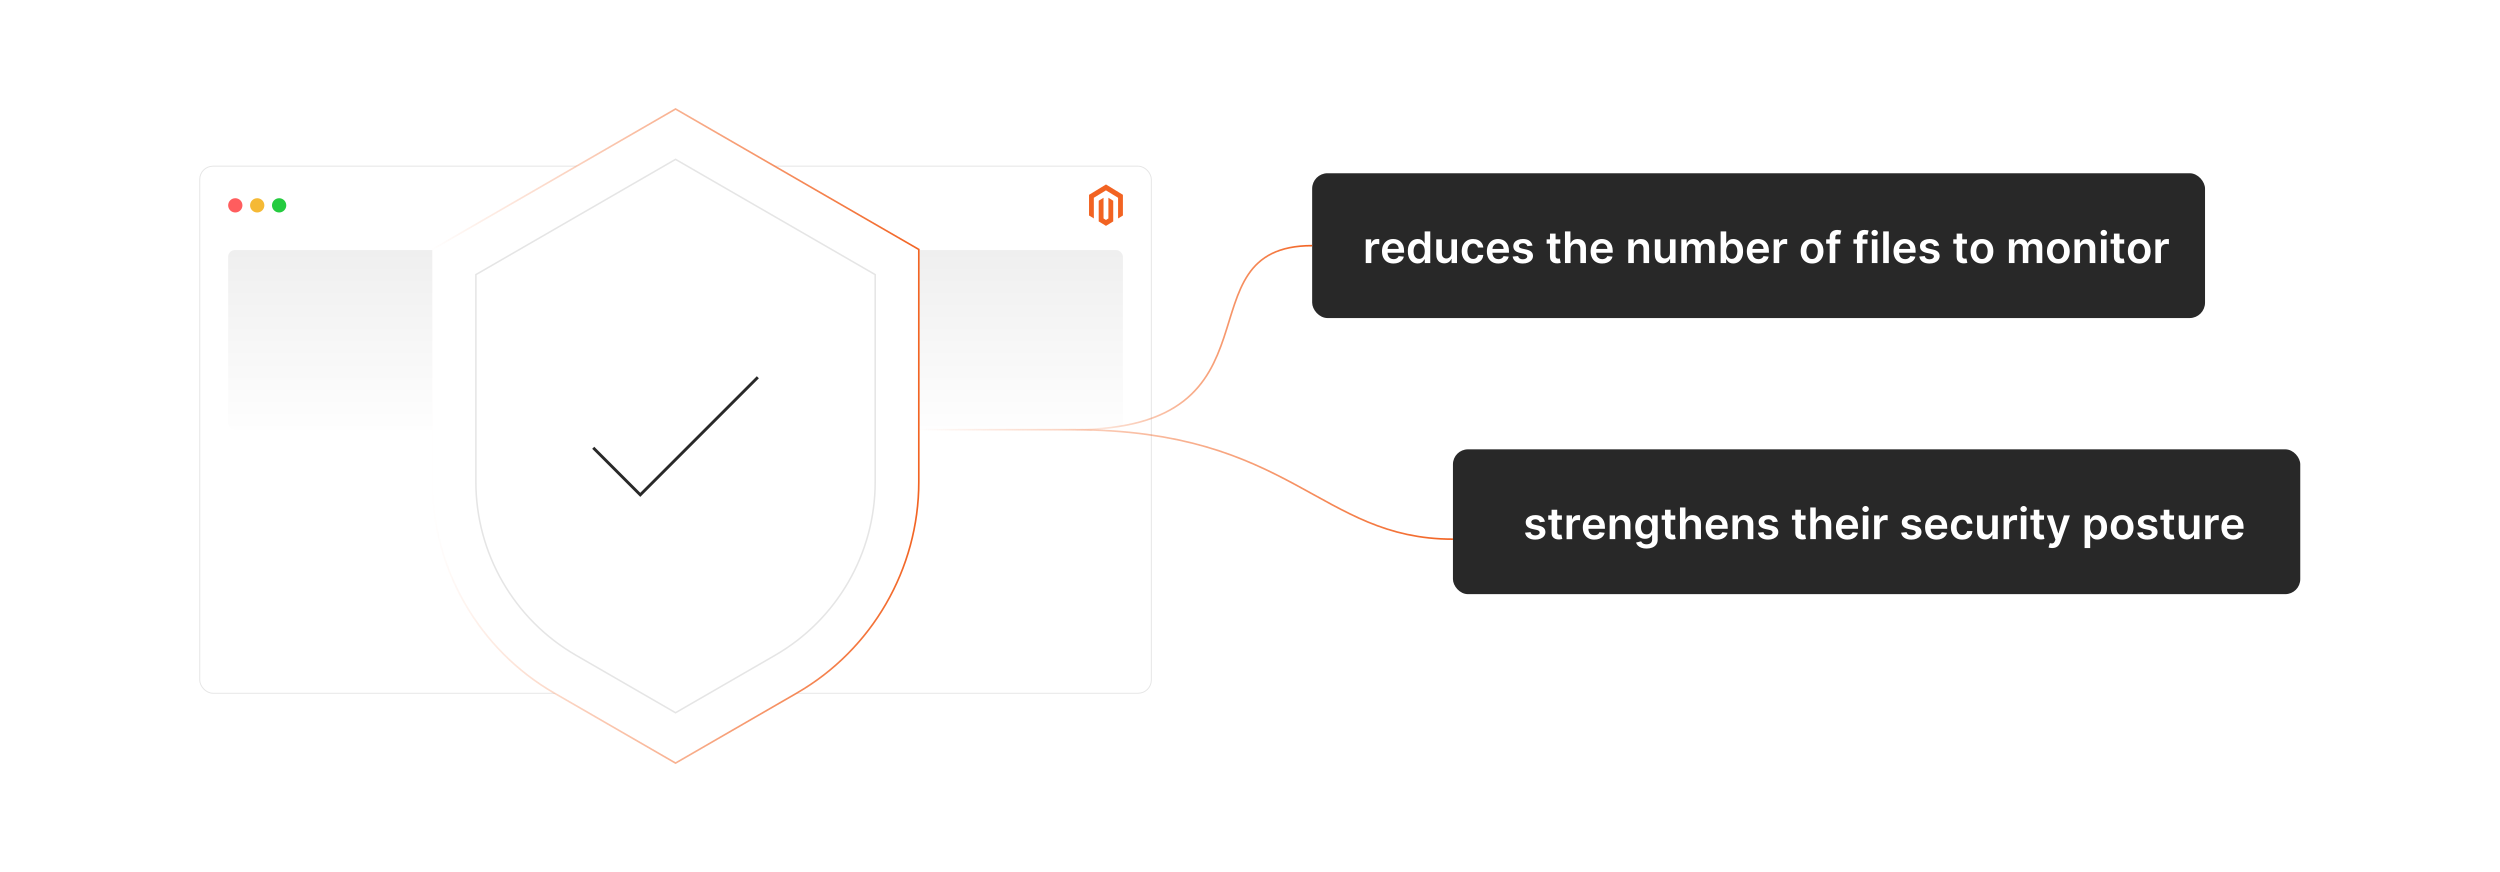 <?xml version="1.0" encoding="UTF-8"?><svg id="a" xmlns="http://www.w3.org/2000/svg" xmlns:xlink="http://www.w3.org/1999/xlink" viewBox="0 0 860 300"><defs><filter id="b" x="57.802" y="46.272" width="349.2" height="203.04" filterUnits="userSpaceOnUse"><feOffset dx="0" dy="0"/><feGaussianBlur result="c" stdDeviation="3.514"/><feFlood flood-color="#f26322" flood-opacity=".3"/><feComposite in2="c" operator="in"/><feComposite in="SourceGraphic"/></filter><linearGradient id="d" x1="232.384" y1="152.654" x2="232.384" y2="86.397" gradientUnits="userSpaceOnUse"><stop offset="0" stop-color="#fff"/><stop offset="1" stop-color="#efefef"/></linearGradient><linearGradient id="e" x1="148.417" y1="150" x2="316.351" y2="150" gradientUnits="userSpaceOnUse"><stop offset="0" stop-color="#f26322" stop-opacity="0"/><stop offset="1" stop-color="#f26322"/></linearGradient><filter id="f" x="154.382" y="45.413" width="156" height="209.28" filterUnits="userSpaceOnUse"><feOffset dx="0" dy="0"/><feGaussianBlur result="g" stdDeviation="3"/><feFlood flood-color="#f26322" flood-opacity=".3"/><feComposite in2="g" operator="in"/><feComposite in="SourceGraphic"/></filter><filter id="h" x="438.434" y="46.744" width="332.88" height="75.6" filterUnits="userSpaceOnUse"><feOffset dx="0" dy="0"/><feGaussianBlur result="i" stdDeviation="4.236"/><feFlood flood-color="#f26322" flood-opacity=".3"/><feComposite in2="i" operator="in"/><feComposite in="SourceGraphic"/></filter><filter id="j" x="487.242" y="142.112" width="316.8" height="74.88" filterUnits="userSpaceOnUse"><feOffset dx="0" dy="0"/><feGaussianBlur result="k" stdDeviation="4.127"/><feFlood flood-color="#f26322" flood-opacity=".3"/><feComposite in2="k" operator="in"/><feComposite in="SourceGraphic"/></filter><linearGradient id="l" x1="363.834" y1="116.161" x2="451.38" y2="116.161" xlink:href="#e"/><linearGradient id="m" x1="316.065" y1="8184.133" x2="499.812" y2="8184.133" gradientTransform="translate(0 8350.777) scale(1 -1)" xlink:href="#e"/></defs><rect x="68.709" y="57.163" width="327.349" height="181.314" rx="4.558" ry="4.558" fill="#fff" filter="url(#b)" stroke="#e5e5e5" stroke-miterlimit="10" stroke-width=".327"/><circle cx="80.942" cy="70.642" r="2.457" fill="#ff5d5e"/><circle cx="88.481" cy="70.642" r="2.457" fill="#f5b935"/><circle cx="96.02" cy="70.642" r="2.457" fill="#24cb3f"/><polygon points="380.459 63.453 374.623 67.016 374.623 74.132 376.289 75.151 376.277 68.033 380.447 65.487 384.617 68.033 384.617 75.148 386.282 74.132 386.282 67.01 380.459 63.453" fill="#f26322"/><polygon points="381.285 75.15 380.453 75.661 379.616 75.154 379.616 68.033 377.952 69.05 377.955 76.168 380.451 77.694 382.951 76.168 382.951 69.05 381.285 68.033 381.285 75.15" fill="#f26322"/><rect x="78.485" y="86.015" width="307.798" height="61.805" rx="2.338" ry="2.338" fill="url(#d)"/><path d="M190.623,238.394c-25.857-14.929-41.92-42.75-41.92-72.608v-79.977l83.681-48.313,83.681,48.313v79.977c0,29.858-16.064,57.681-41.921,72.608l-41.76,24.11-41.761-24.11Z" fill="#fff" stroke="url(#e)" stroke-miterlimit="10" stroke-width=".572"/><path d="M301.065,165.786v-71.317l-68.681-39.653-68.681,39.653v71.317c0,24.595,13.121,47.321,34.42,59.618l34.26,19.78,34.26-19.78c21.299-12.297,34.42-35.023,34.42-59.618Z" fill="#fff" filter="url(#f)" stroke="#e5e5e5" stroke-miterlimit="10" stroke-width=".531"/><polyline points="204.068 154.037 220.254 170.223 260.699 129.777" fill="none" stroke="#282828" stroke-miterlimit="10"/><rect x="451.38" y="59.593" width="307.151" height="49.818" rx="5.302" ry="5.302" fill="#282828" filter="url(#h)"/><path d="M469.814,90.493v-8.17h1.867v1.361h.085c.149-.472.405-.836.769-1.093.363-.258.779-.386,1.248-.386.105,0,.226.004.358.013s.244.022.333.04v1.772c-.082-.028-.211-.054-.386-.077-.176-.023-.345-.034-.508-.034-.352,0-.666.075-.944.226-.278.151-.498.359-.657.625s-.239.573-.239.92v4.804h-1.926Z" fill="#fff"/><path d="M479.372,90.652c-.819,0-1.525-.171-2.12-.513-.594-.343-1.05-.828-1.369-1.458-.319-.629-.478-1.371-.478-2.226,0-.841.16-1.579.481-2.216.32-.637.769-1.133,1.348-1.489s1.258-.534,2.038-.534c.503,0,.98.08,1.428.241.448.162.846.411,1.191.748s.618.765.816,1.284c.199.519.298,1.138.298,1.853v.591h-6.696v-1.298h4.851c-.003-.369-.083-.697-.239-.986s-.373-.518-.651-.684c-.278-.167-.603-.25-.971-.25-.394,0-.739.095-1.037.284s-.529.439-.694.745-.249.643-.253,1.008v1.133c0,.476.087.882.261,1.221s.417.598.729.776c.312.18.678.269,1.096.269.28,0,.534-.039.761-.119.228-.08.424-.198.591-.353.166-.156.292-.35.378-.58l1.798.202c-.114.476-.329.889-.646,1.242-.317.352-.723.626-1.216.819-.493.192-1.057.289-1.691.289Z" fill="#fff"/><path d="M487.665,90.636c-.642,0-1.217-.165-1.724-.494-.507-.33-.908-.809-1.202-1.437s-.441-1.391-.441-2.287c0-.908.149-1.675.449-2.301s.705-1.1,1.216-1.42c.511-.321,1.08-.481,1.707-.481.479,0,.873.08,1.182.241.308.162.553.355.733.58.181.226.321.438.421.636h.079v-4.074h1.931v10.894h-1.894v-1.287h-.116c-.1.198-.243.408-.432.63-.188.222-.435.411-.744.566-.309.156-.697.234-1.165.234ZM488.202,89.056c.408,0,.755-.11,1.043-.332.287-.222.505-.531.654-.929.148-.397.223-.859.223-1.388s-.073-.987-.221-1.378c-.146-.39-.363-.693-.648-.909-.286-.217-.636-.325-1.051-.325-.429,0-.787.112-1.074.335-.287.224-.504.532-.649.926s-.218.845-.218,1.352c0,.511.073.965.221,1.364.147.398.365.713.654.941s.644.343,1.066.343Z" fill="#fff"/><path d="M499.283,87.056v-4.733h1.925v8.17h-1.866v-1.452h-.086c-.184.457-.486.832-.906,1.122-.421.291-.938.436-1.551.436-.535,0-1.008-.12-1.418-.359-.409-.239-.73-.588-.96-1.048-.231-.459-.346-1.015-.346-1.667v-5.202h1.926v4.904c0,.518.142.929.426,1.233.283.306.655.458,1.117.458.283,0,.558-.069.824-.208.266-.138.484-.345.656-.619.173-.275.259-.62.259-1.035Z" fill="#fff"/><path d="M506.751,90.652c-.816,0-1.516-.179-2.099-.537-.584-.357-1.032-.854-1.346-1.486-.315-.633-.471-1.362-.471-2.189,0-.829.159-1.562.478-2.199s.77-1.133,1.353-1.489,1.274-.534,2.072-.534c.663,0,1.251.121,1.763.364.513.242.921.585,1.227,1.026.305.441.478.957.521,1.545h-1.841c-.074-.394-.251-.723-.529-.986-.278-.265-.649-.397-1.114-.397-.394,0-.739.105-1.037.316s-.529.514-.694.907-.247.865-.247,1.415c0,.557.081,1.034.244,1.434.163.398.393.705.69.92.296.215.644.322,1.045.322.283,0,.538-.055.764-.163.225-.107.413-.265.566-.471.152-.205.257-.455.314-.75h1.841c-.047.578-.217,1.09-.511,1.535-.295.445-.695.792-1.202,1.042-.508.25-1.103.375-1.787.375Z" fill="#fff"/><path d="M515.452,90.652c-.819,0-1.525-.171-2.12-.513-.594-.343-1.05-.828-1.369-1.458-.319-.629-.478-1.371-.478-2.226,0-.841.16-1.579.481-2.216.32-.637.769-1.133,1.348-1.489s1.258-.534,2.038-.534c.503,0,.98.08,1.428.241.448.162.846.411,1.191.748s.618.765.816,1.284c.199.519.298,1.138.298,1.853v.591h-6.696v-1.298h4.851c-.003-.369-.083-.697-.239-.986s-.373-.518-.651-.684c-.278-.167-.603-.25-.971-.25-.394,0-.739.095-1.037.284s-.529.439-.694.745-.249.643-.253,1.008v1.133c0,.476.087.882.261,1.221s.417.598.729.776c.312.18.678.269,1.096.269.28,0,.534-.039.761-.119.228-.08.424-.198.591-.353.166-.156.292-.35.378-.58l1.798.202c-.114.476-.329.889-.646,1.242-.317.352-.723.626-1.216.819-.493.192-1.057.289-1.691.289Z" fill="#fff"/><path d="M527.171,84.482l-1.756.191c-.05-.177-.136-.344-.258-.5s-.286-.282-.492-.378c-.205-.096-.457-.144-.755-.144-.401,0-.737.087-1.008.261-.272.174-.405.399-.402.676-.003.237.085.431.264.58.179.148.476.271.891.366l1.394.299c.773.166,1.349.431,1.727.792s.568.835.571,1.42c-.003.515-.153.968-.449,1.359s-.706.698-1.231.918c-.524.22-1.128.329-1.809.329-1,0-1.805-.21-2.415-.63-.609-.42-.973-1.006-1.09-1.758l1.877-.181c.086.368.267.646.543.835.276.188.637.281,1.08.281.457,0,.825-.094,1.103-.281.278-.189.418-.421.418-.697,0-.233-.09-.427-.269-.58-.18-.152-.457-.269-.833-.351l-1.394-.293c-.784-.163-1.363-.439-1.739-.827-.376-.388-.562-.88-.559-1.476-.004-.504.134-.94.412-1.312.278-.37.667-.657,1.165-.861s1.073-.306,1.726-.306c.958,0,1.712.203,2.264.611s.893.959,1.024,1.654Z" fill="#fff"/><path d="M536.735,82.323v1.489h-4.697v-1.489h4.697ZM533.197,80.365h1.925v7.671c0,.259.04.456.12.593s.185.23.316.279.276.074.436.074c.12,0,.231-.009.332-.026.102-.018.179-.034.231-.048l.324,1.505c-.102.036-.249.075-.439.117-.19.043-.421.067-.694.074-.482.015-.917-.059-1.303-.221-.387-.161-.692-.412-.918-.752-.226-.341-.336-.767-.332-1.277v-7.989Z" fill="#fff"/><path d="M540.272,85.706v4.787h-1.926v-10.894h1.883v4.111h.096c.191-.461.489-.825.892-1.093s.915-.401,1.54-.401c.567,0,1.062.118,1.483.356.422.237.749.585.981,1.042.232.458.349,1.017.349,1.676v5.202h-1.926v-4.904c0-.55-.141-.978-.423-1.284-.281-.308-.676-.461-1.184-.461-.34,0-.644.074-.912.221-.268.147-.477.359-.628.636-.15.277-.226.612-.226,1.006Z" fill="#fff"/><path d="M551.144,90.652c-.819,0-1.525-.171-2.12-.513-.594-.343-1.05-.828-1.369-1.458-.319-.629-.478-1.371-.478-2.226,0-.841.16-1.579.481-2.216.32-.637.769-1.133,1.348-1.489s1.258-.534,2.038-.534c.503,0,.98.08,1.428.241.448.162.846.411,1.191.748s.618.765.816,1.284c.199.519.298,1.138.298,1.853v.591h-6.696v-1.298h4.851c-.003-.369-.083-.697-.239-.986s-.373-.518-.651-.684c-.278-.167-.603-.25-.971-.25-.394,0-.739.095-1.037.284s-.529.439-.694.745-.249.643-.253,1.008v1.133c0,.476.087.882.261,1.221s.417.598.729.776c.312.18.678.269,1.096.269.28,0,.534-.039.761-.119.228-.08.424-.198.591-.353.166-.156.292-.35.378-.58l1.798.202c-.114.476-.329.889-.646,1.242-.317.352-.723.626-1.216.819-.493.192-1.057.289-1.691.289Z" fill="#fff"/><path d="M562.048,85.706v4.787h-1.926v-8.17h1.841v1.388h.096c.188-.457.488-.82.901-1.09s.925-.404,1.534-.404c.565,0,1.057.12,1.477.361s.746.591.979,1.048.347,1.013.344,1.665v5.202h-1.926v-4.904c0-.546-.142-.974-.423-1.282-.282-.309-.671-.463-1.168-.463-.337,0-.636.074-.896.221-.261.147-.464.359-.611.636-.147.277-.221.612-.221,1.006Z" fill="#fff"/><path d="M574.464,87.056v-4.733h1.925v8.17h-1.866v-1.452h-.086c-.184.457-.486.832-.906,1.122-.421.291-.938.436-1.551.436-.535,0-1.008-.12-1.418-.359-.409-.239-.73-.588-.96-1.048-.231-.459-.346-1.015-.346-1.667v-5.202h1.926v4.904c0,.518.142.929.426,1.233.283.306.655.458,1.117.458.283,0,.558-.069.824-.208.266-.138.484-.345.656-.619.173-.275.259-.62.259-1.035Z" fill="#fff"/><path d="M578.367,90.493v-8.17h1.841v1.388h.096c.17-.468.452-.834.846-1.099.394-.264.863-.396,1.409-.396.554,0,1.02.134,1.402.401.381.268.649.632.806,1.093h.085c.181-.454.486-.816.917-1.088.432-.271.942-.406,1.535-.406.752,0,1.365.237,1.841.712.475.476.712,1.169.712,2.08v5.484h-1.931v-5.186c0-.507-.135-.878-.404-1.114-.27-.235-.599-.353-.989-.353-.465,0-.827.144-1.088.434s-.391.664-.391,1.125v5.096h-1.889v-5.266c0-.423-.127-.759-.38-1.011-.254-.252-.585-.378-.992-.378-.276,0-.528.07-.756.21-.227.141-.407.337-.542.591-.135.253-.202.549-.202.886v4.968h-1.926Z" fill="#fff"/><path d="M591.9,90.493v-10.894h1.926v4.074h.08c.099-.198.239-.41.42-.636.181-.225.426-.418.734-.58.309-.161.702-.241,1.181-.241.631,0,1.201.16,1.71.481.509.32.913.794,1.213,1.42s.449,1.393.449,2.301c0,.896-.146,1.659-.441,2.287-.294.628-.695,1.106-1.202,1.437-.507.329-1.081.494-1.724.494-.468,0-.856-.078-1.164-.234-.309-.155-.557-.345-.742-.566-.186-.222-.331-.432-.434-.63h-.112v1.287h-1.894ZM593.788,86.408c0,.528.075.991.226,1.388.151.398.369.707.654.929.286.222.633.332,1.04.332.426,0,.782-.114,1.069-.343s.505-.543.651-.941c.147-.399.221-.854.221-1.364,0-.507-.072-.958-.218-1.352s-.361-.702-.648-.926c-.288-.223-.645-.335-1.075-.335-.411,0-.761.108-1.048.325-.287.216-.504.519-.651.909-.147.391-.221.85-.221,1.378Z" fill="#fff"/><path d="M604.873,90.652c-.819,0-1.525-.171-2.12-.513-.594-.343-1.05-.828-1.369-1.458-.319-.629-.478-1.371-.478-2.226,0-.841.16-1.579.481-2.216.32-.637.769-1.133,1.348-1.489s1.258-.534,2.038-.534c.503,0,.98.08,1.428.241.448.162.846.411,1.191.748s.618.765.816,1.284c.199.519.298,1.138.298,1.853v.591h-6.696v-1.298h4.851c-.003-.369-.083-.697-.239-.986s-.373-.518-.651-.684c-.278-.167-.603-.25-.971-.25-.394,0-.739.095-1.037.284s-.529.439-.694.745-.249.643-.253,1.008v1.133c0,.476.087.882.261,1.221s.417.598.729.776c.312.18.678.269,1.096.269.28,0,.534-.039.761-.119.228-.08.424-.198.591-.353.166-.156.292-.35.378-.58l1.798.202c-.114.476-.329.889-.646,1.242-.317.352-.723.626-1.216.819-.493.192-1.057.289-1.691.289Z" fill="#fff"/><path d="M610.134,90.493v-8.17h1.867v1.361h.085c.149-.472.405-.836.769-1.093.363-.258.779-.386,1.248-.386.105,0,.226.004.358.013s.244.022.333.04v1.772c-.082-.028-.211-.054-.386-.077-.176-.023-.345-.034-.508-.034-.352,0-.666.075-.944.226-.278.151-.498.359-.657.625s-.239.573-.239.92v4.804h-1.926Z" fill="#fff"/><path d="M623.358,90.652c-.798,0-1.49-.175-2.075-.526-.585-.351-1.038-.842-1.358-1.474-.321-.631-.481-1.368-.481-2.213,0-.844.16-1.583.481-2.218.32-.635.773-1.128,1.358-1.478.585-.352,1.277-.526,2.075-.526s1.489.175,2.074.526c.585.351,1.038.844,1.359,1.478.32.635.48,1.374.48,2.218,0,.845-.16,1.582-.48,2.213-.321.632-.774,1.123-1.359,1.474-.585.352-1.276.526-2.074.526ZM623.367,89.11c.433,0,.795-.12,1.086-.359.29-.239.508-.561.651-.965.144-.404.215-.856.215-1.352,0-.5-.071-.953-.215-1.359-.144-.405-.361-.73-.651-.971-.291-.241-.653-.361-1.086-.361-.443,0-.81.12-1.103.361-.292.241-.511.565-.654.971-.144.406-.215.859-.215,1.359,0,.496.071.947.215,1.352.144.403.362.726.654.965.293.239.66.359,1.103.359Z" fill="#fff"/><path d="M633.038,82.323v1.489h-4.83v-1.489h4.83ZM629.415,90.493v-8.941c0-.55.115-1.008.344-1.373s.536-.638.923-.818c.387-.182.815-.272,1.287-.272.333,0,.63.026.889.08.259.053.45.101.574.144l-.383,1.489c-.082-.025-.185-.051-.309-.077s-.263-.04-.415-.04c-.358,0-.611.086-.758.258-.147.172-.221.418-.221.736v8.815h-1.932Z" fill="#fff"/><path d="M642.405,82.323v1.489h-4.83v-1.489h4.83ZM638.783,90.493v-8.941c0-.55.115-1.008.344-1.373s.536-.638.923-.818c.387-.182.815-.272,1.287-.272.333,0,.63.026.889.08.259.053.45.101.574.144l-.383,1.489c-.082-.025-.185-.051-.309-.077s-.263-.04-.415-.04c-.358,0-.611.086-.758.258-.147.172-.221.418-.221.736v8.815h-1.932Z" fill="#fff"/><path d="M644.883,81.163c-.305,0-.567-.102-.787-.309-.22-.205-.329-.452-.329-.739s.109-.532.329-.736.482-.307.787-.307c.309,0,.572.103.79.309.219.206.327.452.327.74,0,.287-.108.532-.327.736-.218.204-.481.306-.79.306ZM643.915,90.493v-8.17h1.926v8.17h-1.926Z" fill="#fff"/><path d="M649.745,79.599v10.894h-1.926v-10.894h1.926Z" fill="#fff"/><path d="M655.341,90.652c-.819,0-1.525-.171-2.12-.513-.594-.343-1.05-.828-1.369-1.458-.319-.629-.478-1.371-.478-2.226,0-.841.16-1.579.481-2.216.32-.637.769-1.133,1.348-1.489s1.258-.534,2.038-.534c.503,0,.98.08,1.428.241.448.162.846.411,1.191.748s.618.765.816,1.284c.199.519.298,1.138.298,1.853v.591h-6.696v-1.298h4.851c-.003-.369-.083-.697-.239-.986s-.373-.518-.651-.684c-.278-.167-.603-.25-.971-.25-.394,0-.739.095-1.037.284s-.529.439-.694.745-.249.643-.253,1.008v1.133c0,.476.087.882.261,1.221s.417.598.729.776c.312.18.678.269,1.096.269.28,0,.534-.039.761-.119.228-.08.424-.198.591-.353.166-.156.292-.35.378-.58l1.798.202c-.114.476-.329.889-.646,1.242-.317.352-.723.626-1.216.819-.493.192-1.057.289-1.691.289Z" fill="#fff"/><path d="M667.06,84.482l-1.756.191c-.05-.177-.136-.344-.258-.5s-.286-.282-.492-.378c-.205-.096-.457-.144-.755-.144-.401,0-.737.087-1.008.261-.272.174-.405.399-.402.676-.003.237.085.431.264.58.179.148.476.271.891.366l1.394.299c.773.166,1.349.431,1.727.792s.568.835.571,1.42c-.003.515-.153.968-.449,1.359s-.706.698-1.231.918c-.524.22-1.128.329-1.809.329-1,0-1.805-.21-2.415-.63-.609-.42-.973-1.006-1.09-1.758l1.877-.181c.086.368.267.646.543.835.276.188.637.281,1.08.281.457,0,.825-.094,1.103-.281.278-.189.418-.421.418-.697,0-.233-.09-.427-.269-.58-.18-.152-.457-.269-.833-.351l-1.394-.293c-.784-.163-1.363-.439-1.739-.827-.376-.388-.562-.88-.559-1.476-.004-.504.134-.94.412-1.312.278-.37.667-.657,1.165-.861s1.073-.306,1.726-.306c.958,0,1.712.203,2.264.611s.893.959,1.024,1.654Z" fill="#fff"/><path d="M676.623,82.323v1.489h-4.697v-1.489h4.697ZM673.086,80.365h1.925v7.671c0,.259.04.456.12.593s.185.23.316.279.276.074.436.074c.12,0,.231-.009.332-.026.102-.018.179-.034.231-.048l.324,1.505c-.102.036-.249.075-.439.117-.19.043-.421.067-.694.074-.482.015-.917-.059-1.303-.221-.387-.161-.692-.412-.918-.752-.226-.341-.336-.767-.332-1.277v-7.989Z" fill="#fff"/><path d="M681.799,90.652c-.798,0-1.49-.175-2.075-.526-.585-.351-1.038-.842-1.358-1.474-.321-.631-.481-1.368-.481-2.213,0-.844.16-1.583.481-2.218.32-.635.773-1.128,1.358-1.478.585-.352,1.277-.526,2.075-.526s1.489.175,2.074.526c.585.351,1.038.844,1.359,1.478.32.635.48,1.374.48,2.218,0,.845-.16,1.582-.48,2.213-.321.632-.774,1.123-1.359,1.474-.585.352-1.276.526-2.074.526ZM681.809,89.11c.433,0,.795-.12,1.086-.359.29-.239.508-.561.651-.965.144-.404.215-.856.215-1.352,0-.5-.071-.953-.215-1.359-.144-.405-.361-.73-.651-.971-.291-.241-.653-.361-1.086-.361-.443,0-.81.12-1.103.361-.292.241-.511.565-.654.971-.144.406-.215.859-.215,1.359,0,.496.071.947.215,1.352.144.403.362.726.654.965.293.239.66.359,1.103.359Z" fill="#fff"/><path d="M691.059,90.493v-8.17h1.841v1.388h.096c.17-.468.452-.834.846-1.099.394-.264.863-.396,1.409-.396.554,0,1.02.134,1.402.401.381.268.649.632.806,1.093h.085c.181-.454.486-.816.917-1.088.432-.271.942-.406,1.535-.406.752,0,1.365.237,1.841.712.475.476.712,1.169.712,2.08v5.484h-1.931v-5.186c0-.507-.135-.878-.404-1.114-.27-.235-.599-.353-.989-.353-.465,0-.827.144-1.088.434s-.391.664-.391,1.125v5.096h-1.889v-5.266c0-.423-.127-.759-.38-1.011-.254-.252-.585-.378-.992-.378-.276,0-.528.07-.756.21-.227.141-.407.337-.542.591-.135.253-.202.549-.202.886v4.968h-1.926Z" fill="#fff"/><path d="M708.071,90.652c-.798,0-1.49-.175-2.075-.526-.585-.351-1.038-.842-1.358-1.474-.321-.631-.481-1.368-.481-2.213,0-.844.16-1.583.481-2.218.32-.635.773-1.128,1.358-1.478.585-.352,1.277-.526,2.075-.526s1.489.175,2.074.526c.585.351,1.038.844,1.359,1.478.32.635.48,1.374.48,2.218,0,.845-.16,1.582-.48,2.213-.321.632-.774,1.123-1.359,1.474-.585.352-1.276.526-2.074.526ZM708.08,89.11c.433,0,.795-.12,1.086-.359.29-.239.508-.561.651-.965.144-.404.215-.856.215-1.352,0-.5-.071-.953-.215-1.359-.144-.405-.361-.73-.651-.971-.291-.241-.653-.361-1.086-.361-.443,0-.81.12-1.103.361-.292.241-.511.565-.654.971-.144.406-.215.859-.215,1.359,0,.496.071.947.215,1.352.144.403.362.726.654.965.293.239.66.359,1.103.359Z" fill="#fff"/><path d="M715.538,85.706v4.787h-1.926v-8.17h1.841v1.388h.096c.188-.457.488-.82.901-1.09s.925-.404,1.534-.404c.565,0,1.057.12,1.477.361s.746.591.979,1.048.347,1.013.344,1.665v5.202h-1.926v-4.904c0-.546-.142-.974-.423-1.282-.282-.309-.671-.463-1.168-.463-.337,0-.636.074-.896.221-.261.147-.464.359-.611.636-.147.277-.221.612-.221,1.006Z" fill="#fff"/><path d="M723.713,81.163c-.305,0-.567-.102-.787-.309-.22-.205-.329-.452-.329-.739s.109-.532.329-.736.482-.307.787-.307c.309,0,.572.103.79.309.219.206.327.452.327.74,0,.287-.108.532-.327.736-.218.204-.481.306-.79.306ZM722.745,90.493v-8.17h1.926v8.17h-1.926Z" fill="#fff"/><path d="M730.73,82.323v1.489h-4.697v-1.489h4.697ZM727.193,80.365h1.925v7.671c0,.259.04.456.12.593s.185.23.316.279.276.074.436.074c.12,0,.231-.009.332-.026.102-.018.179-.034.231-.048l.324,1.505c-.102.036-.249.075-.439.117-.19.043-.421.067-.694.074-.482.015-.917-.059-1.303-.221-.387-.161-.692-.412-.918-.752-.226-.341-.336-.767-.332-1.277v-7.989Z" fill="#fff"/><path d="M735.905,90.652c-.798,0-1.49-.175-2.075-.526-.585-.351-1.038-.842-1.358-1.474-.321-.631-.481-1.368-.481-2.213,0-.844.16-1.583.481-2.218.32-.635.773-1.128,1.358-1.478.585-.352,1.277-.526,2.075-.526s1.489.175,2.074.526c.585.351,1.038.844,1.359,1.478.32.635.48,1.374.48,2.218,0,.845-.16,1.582-.48,2.213-.321.632-.774,1.123-1.359,1.474-.585.352-1.276.526-2.074.526ZM735.915,89.11c.433,0,.795-.12,1.086-.359.29-.239.508-.561.651-.965.144-.404.215-.856.215-1.352,0-.5-.071-.953-.215-1.359-.144-.405-.361-.73-.651-.971-.291-.241-.653-.361-1.086-.361-.443,0-.81.12-1.103.361-.292.241-.511.565-.654.971-.144.406-.215.859-.215,1.359,0,.496.071.947.215,1.352.144.403.362.726.654.965.293.239.66.359,1.103.359Z" fill="#fff"/><path d="M741.447,90.493v-8.17h1.867v1.361h.085c.149-.472.405-.836.769-1.093.363-.258.779-.386,1.248-.386.105,0,.226.004.358.013s.244.022.333.04v1.772c-.082-.028-.211-.054-.386-.077-.176-.023-.345-.034-.508-.034-.352,0-.666.075-.944.226-.278.151-.498.359-.657.625s-.239.573-.239.92v4.804h-1.926Z" fill="#fff"/><rect x="499.812" y="154.57" width="291.478" height="49.818" rx="5.165" ry="5.165" fill="#282828" filter="url(#j)"/><path d="M531.443,179.459l-1.756.191c-.05-.177-.136-.344-.258-.5s-.286-.282-.492-.378c-.205-.096-.457-.144-.755-.144-.401,0-.737.087-1.008.261-.272.174-.405.399-.402.676-.003.237.085.431.264.58.179.148.476.271.891.366l1.394.299c.773.166,1.349.431,1.727.792s.568.835.571,1.42c-.003.515-.153.968-.449,1.359s-.706.698-1.231.918c-.524.22-1.128.329-1.809.329-1,0-1.805-.21-2.415-.63-.609-.42-.973-1.006-1.09-1.758l1.877-.181c.086.368.267.646.543.835.276.188.637.281,1.08.281.457,0,.825-.094,1.103-.281.278-.189.418-.421.418-.697,0-.233-.09-.427-.269-.58-.18-.152-.457-.269-.833-.351l-1.394-.293c-.784-.163-1.363-.439-1.739-.827-.376-.388-.562-.88-.559-1.476-.004-.504.134-.94.412-1.312.278-.37.667-.657,1.165-.861s1.073-.306,1.726-.306c.958,0,1.712.203,2.264.611s.893.959,1.024,1.654Z" fill="#fff"/><path d="M537.288,177.3v1.489h-4.697v-1.489h4.697ZM533.751,175.342h1.925v7.671c0,.259.04.456.12.593s.185.23.316.279.276.074.436.074c.12,0,.231-.009.332-.026.102-.018.179-.034.231-.048l.324,1.505c-.102.036-.249.075-.439.117-.19.043-.421.067-.694.074-.482.015-.917-.059-1.303-.221-.387-.161-.692-.412-.918-.752-.226-.341-.336-.767-.332-1.277v-7.989Z" fill="#fff"/><path d="M538.9,185.47v-8.17h1.867v1.361h.085c.149-.472.405-.836.769-1.093.363-.258.779-.386,1.248-.386.105,0,.226.004.358.013s.244.022.333.04v1.772c-.082-.028-.211-.054-.386-.077-.176-.023-.345-.034-.508-.034-.352,0-.666.075-.944.226-.278.151-.498.359-.657.625s-.239.573-.239.92v4.804h-1.926Z" fill="#fff"/><path d="M548.458,185.629c-.819,0-1.525-.171-2.12-.513-.594-.343-1.05-.828-1.369-1.458-.319-.629-.478-1.371-.478-2.226,0-.841.16-1.579.481-2.216.32-.637.769-1.133,1.348-1.489s1.258-.534,2.038-.534c.503,0,.98.08,1.428.241.448.162.846.411,1.191.748s.618.765.816,1.284c.199.519.298,1.138.298,1.853v.591h-6.696v-1.298h4.851c-.003-.369-.083-.697-.239-.986s-.373-.518-.651-.684c-.278-.167-.603-.25-.971-.25-.394,0-.739.095-1.037.284s-.529.439-.694.745-.249.643-.253,1.008v1.133c0,.476.087.882.261,1.221s.417.598.729.776c.312.18.678.269,1.096.269.28,0,.534-.039.761-.119.228-.08.424-.198.591-.353.166-.156.292-.35.378-.58l1.798.202c-.114.476-.329.889-.646,1.242-.317.352-.723.626-1.216.819-.493.192-1.057.289-1.691.289Z" fill="#fff"/><path d="M555.645,180.683v4.787h-1.926v-8.17h1.841v1.388h.096c.188-.457.488-.82.901-1.09s.925-.404,1.534-.404c.565,0,1.057.12,1.477.361s.746.591.979,1.048.347,1.013.344,1.665v5.202h-1.926v-4.904c0-.546-.142-.974-.423-1.282-.282-.309-.671-.463-1.168-.463-.337,0-.636.074-.896.221-.261.147-.464.359-.611.636-.147.277-.221.612-.221,1.006Z" fill="#fff"/><path d="M566.405,188.705c-.691,0-1.286-.094-1.782-.279-.496-.186-.895-.435-1.197-.748-.301-.311-.511-.657-.627-1.037l1.733-.42c.078.159.191.318.341.477.148.157.351.288.604.394.254.104.574.156.96.156.547,0,.998-.132,1.356-.397.358-.264.537-.697.537-1.3v-1.548h-.096c-.099.198-.243.402-.434.611-.19.209-.44.385-.75.526-.31.143-.699.213-1.167.213-.628,0-1.196-.147-1.705-.444-.509-.296-.913-.739-1.213-1.329-.3-.591-.449-1.331-.449-2.221,0-.897.149-1.655.449-2.274s.705-1.089,1.216-1.409c.511-.321,1.08-.481,1.707-.481.479,0,.873.08,1.184.241.31.162.558.355.742.58.185.226.324.438.42.636h.106v-1.351h1.899v8.303c0,.699-.167,1.276-.5,1.734-.333.457-.789.8-1.367,1.026s-1.234.341-1.968.341ZM566.421,183.842c.408,0,.755-.099,1.043-.298.287-.198.505-.483.654-.856.148-.372.223-.819.223-1.34,0-.515-.073-.965-.221-1.352-.146-.387-.363-.686-.648-.901-.286-.215-.636-.322-1.051-.322-.429,0-.787.112-1.074.335-.287.224-.504.529-.649.918s-.218.829-.218,1.322c0,.5.073.936.221,1.31s.365.665.654.873c.289.207.644.31,1.066.31Z" fill="#fff"/><path d="M576.299,177.3v1.489h-4.697v-1.489h4.697ZM572.762,175.342h1.925v7.671c0,.259.04.456.12.593s.185.23.316.279.276.074.436.074c.12,0,.231-.009.332-.026.102-.018.179-.034.231-.048l.324,1.505c-.102.036-.249.075-.439.117-.19.043-.421.067-.694.074-.482.015-.917-.059-1.303-.221-.387-.161-.692-.412-.918-.752-.226-.341-.336-.767-.332-1.277v-7.989Z" fill="#fff"/><path d="M579.836,180.683v4.787h-1.926v-10.894h1.883v4.111h.096c.191-.461.489-.825.892-1.093s.915-.401,1.54-.401c.567,0,1.062.118,1.483.356.422.237.749.585.981,1.042.232.458.349,1.017.349,1.676v5.202h-1.926v-4.904c0-.55-.141-.978-.423-1.284-.281-.308-.676-.461-1.184-.461-.34,0-.644.074-.912.221-.268.147-.477.359-.628.636-.15.277-.226.612-.226,1.006Z" fill="#fff"/><path d="M590.708,185.629c-.819,0-1.525-.171-2.12-.513-.594-.343-1.05-.828-1.369-1.458-.319-.629-.478-1.371-.478-2.226,0-.841.16-1.579.481-2.216.32-.637.769-1.133,1.348-1.489s1.258-.534,2.038-.534c.503,0,.98.08,1.428.241.448.162.846.411,1.191.748s.618.765.816,1.284c.199.519.298,1.138.298,1.853v.591h-6.696v-1.298h4.851c-.003-.369-.083-.697-.239-.986s-.373-.518-.651-.684c-.278-.167-.603-.25-.971-.25-.394,0-.739.095-1.037.284s-.529.439-.694.745-.249.643-.253,1.008v1.133c0,.476.087.882.261,1.221s.417.598.729.776c.312.18.678.269,1.096.269.28,0,.534-.039.761-.119.228-.08.424-.198.591-.353.166-.156.292-.35.378-.58l1.798.202c-.114.476-.329.889-.646,1.242-.317.352-.723.626-1.216.819-.493.192-1.057.289-1.691.289Z" fill="#fff"/><path d="M597.895,180.683v4.787h-1.926v-8.17h1.841v1.388h.096c.188-.457.488-.82.901-1.09s.925-.404,1.534-.404c.565,0,1.057.12,1.477.361s.746.591.979,1.048.347,1.013.344,1.665v5.202h-1.926v-4.904c0-.546-.142-.974-.423-1.282-.282-.309-.671-.463-1.168-.463-.337,0-.636.074-.896.221-.261.147-.464.359-.611.636-.147.277-.221.612-.221,1.006Z" fill="#fff"/><path d="M611.56,179.459l-1.756.191c-.05-.177-.136-.344-.258-.5s-.286-.282-.492-.378c-.205-.096-.457-.144-.755-.144-.401,0-.737.087-1.008.261-.272.174-.405.399-.402.676-.003.237.085.431.264.58.179.148.476.271.891.366l1.394.299c.773.166,1.349.431,1.727.792s.568.835.571,1.42c-.003.515-.153.968-.449,1.359s-.706.698-1.231.918c-.524.22-1.128.329-1.809.329-1,0-1.805-.21-2.415-.63-.609-.42-.973-1.006-1.09-1.758l1.877-.181c.086.368.267.646.543.835.276.188.637.281,1.08.281.457,0,.825-.094,1.103-.281.278-.189.418-.421.418-.697,0-.233-.09-.427-.269-.58-.18-.152-.457-.269-.833-.351l-1.394-.293c-.784-.163-1.363-.439-1.739-.827-.376-.388-.562-.88-.559-1.476-.004-.504.134-.94.412-1.312.278-.37.667-.657,1.165-.861s1.073-.306,1.726-.306c.958,0,1.712.203,2.264.611s.893.959,1.024,1.654Z" fill="#fff"/><path d="M621.123,177.3v1.489h-4.697v-1.489h4.697ZM617.586,175.342h1.925v7.671c0,.259.04.456.12.593s.185.23.316.279.276.074.436.074c.12,0,.231-.009.332-.026.102-.018.179-.034.231-.048l.324,1.505c-.102.036-.249.075-.439.117-.19.043-.421.067-.694.074-.482.015-.917-.059-1.303-.221-.387-.161-.692-.412-.918-.752-.226-.341-.336-.767-.332-1.277v-7.989Z" fill="#fff"/><path d="M624.66,180.683v4.787h-1.926v-10.894h1.883v4.111h.096c.191-.461.489-.825.892-1.093s.915-.401,1.54-.401c.567,0,1.062.118,1.483.356.422.237.749.585.981,1.042.232.458.349,1.017.349,1.676v5.202h-1.926v-4.904c0-.55-.141-.978-.423-1.284-.281-.308-.676-.461-1.184-.461-.34,0-.644.074-.912.221-.268.147-.477.359-.628.636-.15.277-.226.612-.226,1.006Z" fill="#fff"/><path d="M635.533,185.629c-.819,0-1.525-.171-2.12-.513-.594-.343-1.05-.828-1.369-1.458-.319-.629-.478-1.371-.478-2.226,0-.841.16-1.579.481-2.216.32-.637.769-1.133,1.348-1.489s1.258-.534,2.038-.534c.503,0,.98.08,1.428.241.448.162.846.411,1.191.748s.618.765.816,1.284c.199.519.298,1.138.298,1.853v.591h-6.696v-1.298h4.851c-.003-.369-.083-.697-.239-.986s-.373-.518-.651-.684c-.278-.167-.603-.25-.971-.25-.394,0-.739.095-1.037.284s-.529.439-.694.745-.249.643-.253,1.008v1.133c0,.476.087.882.261,1.221s.417.598.729.776c.312.18.678.269,1.096.269.28,0,.534-.039.761-.119.228-.08.424-.198.591-.353.166-.156.292-.35.378-.58l1.798.202c-.114.476-.329.889-.646,1.242-.317.352-.723.626-1.216.819-.493.192-1.057.289-1.691.289Z" fill="#fff"/><path d="M641.761,176.14c-.305,0-.567-.102-.787-.309-.22-.205-.329-.452-.329-.739s.109-.532.329-.736.482-.307.787-.307c.309,0,.572.103.79.309.219.206.327.452.327.74,0,.287-.108.532-.327.736-.218.204-.481.306-.79.306ZM640.793,185.47v-8.17h1.926v8.17h-1.926Z" fill="#fff"/><path d="M644.697,185.47v-8.17h1.867v1.361h.085c.149-.472.405-.836.769-1.093.363-.258.779-.386,1.248-.386.105,0,.226.004.358.013s.244.022.333.04v1.772c-.082-.028-.211-.054-.386-.077-.176-.023-.345-.034-.508-.034-.352,0-.666.075-.944.226-.278.151-.498.359-.657.625s-.239.573-.239.92v4.804h-1.926Z" fill="#fff"/><path d="M660.815,179.459l-1.756.191c-.05-.177-.136-.344-.258-.5s-.286-.282-.492-.378c-.205-.096-.457-.144-.755-.144-.401,0-.737.087-1.008.261-.272.174-.405.399-.402.676-.003.237.085.431.264.58.179.148.476.271.891.366l1.394.299c.773.166,1.349.431,1.727.792s.568.835.571,1.42c-.003.515-.153.968-.449,1.359s-.706.698-1.231.918c-.524.22-1.128.329-1.809.329-1,0-1.805-.21-2.415-.63-.609-.42-.973-1.006-1.09-1.758l1.877-.181c.086.368.267.646.543.835.276.188.637.281,1.08.281.457,0,.825-.094,1.103-.281.278-.189.418-.421.418-.697,0-.233-.09-.427-.269-.58-.18-.152-.457-.269-.833-.351l-1.394-.293c-.784-.163-1.363-.439-1.739-.827-.376-.388-.562-.88-.559-1.476-.004-.504.134-.94.412-1.312.278-.37.667-.657,1.165-.861s1.073-.306,1.726-.306c.958,0,1.712.203,2.264.611s.893.959,1.024,1.654Z" fill="#fff"/><path d="M666.197,185.629c-.819,0-1.525-.171-2.12-.513-.594-.343-1.05-.828-1.369-1.458-.319-.629-.478-1.371-.478-2.226,0-.841.16-1.579.481-2.216.32-.637.769-1.133,1.348-1.489s1.258-.534,2.038-.534c.503,0,.98.08,1.428.241.448.162.846.411,1.191.748s.618.765.816,1.284c.199.519.298,1.138.298,1.853v.591h-6.696v-1.298h4.851c-.003-.369-.083-.697-.239-.986s-.373-.518-.651-.684c-.278-.167-.603-.25-.971-.25-.394,0-.739.095-1.037.284s-.529.439-.694.745-.249.643-.253,1.008v1.133c0,.476.087.882.261,1.221s.417.598.729.776c.312.18.678.269,1.096.269.28,0,.534-.039.761-.119.228-.08.424-.198.591-.353.166-.156.292-.35.378-.58l1.798.202c-.114.476-.329.889-.646,1.242-.317.352-.723.626-1.216.819-.493.192-1.057.289-1.691.289Z" fill="#fff"/><path d="M675.023,185.629c-.816,0-1.516-.179-2.099-.537-.584-.357-1.032-.854-1.346-1.486-.315-.633-.471-1.362-.471-2.189,0-.829.159-1.562.478-2.199s.77-1.133,1.353-1.489,1.274-.534,2.072-.534c.663,0,1.251.121,1.763.364.513.242.921.585,1.227,1.026.305.441.478.957.521,1.545h-1.841c-.074-.394-.251-.723-.529-.986-.278-.265-.649-.397-1.114-.397-.394,0-.739.105-1.037.316s-.529.514-.694.907-.247.865-.247,1.415c0,.557.081,1.034.244,1.434.163.398.393.705.69.92.296.215.644.322,1.045.322.283,0,.538-.055.764-.163.225-.107.413-.265.566-.471.152-.205.257-.455.314-.75h1.841c-.047.578-.217,1.09-.511,1.535-.295.445-.695.792-1.202,1.042-.508.25-1.103.375-1.787.375Z" fill="#fff"/><path d="M685.316,182.034v-4.733h1.925v8.17h-1.866v-1.452h-.086c-.184.457-.486.832-.906,1.122-.421.291-.938.436-1.551.436-.535,0-1.008-.12-1.418-.359-.409-.239-.73-.588-.96-1.048-.231-.459-.346-1.015-.346-1.667v-5.202h1.926v4.904c0,.518.142.929.426,1.233.283.306.655.458,1.117.458.283,0,.558-.069.824-.208.266-.138.484-.345.656-.619.173-.275.259-.62.259-1.035Z" fill="#fff"/><path d="M689.219,185.47v-8.17h1.867v1.361h.085c.149-.472.405-.836.769-1.093.363-.258.779-.386,1.248-.386.105,0,.226.004.358.013s.244.022.333.04v1.772c-.082-.028-.211-.054-.386-.077-.176-.023-.345-.034-.508-.034-.352,0-.666.075-.944.226-.278.151-.498.359-.657.625s-.239.573-.239.92v4.804h-1.926Z" fill="#fff"/><path d="M696.128,176.14c-.305,0-.567-.102-.787-.309-.22-.205-.329-.452-.329-.739s.109-.532.329-.736.482-.307.787-.307c.309,0,.572.103.79.309.219.206.327.452.327.74,0,.287-.108.532-.327.736-.218.204-.481.306-.79.306ZM695.16,185.47v-8.17h1.926v8.17h-1.926Z" fill="#fff"/><path d="M703.145,177.3v1.489h-4.697v-1.489h4.697ZM699.608,175.342h1.925v7.671c0,.259.04.456.12.593s.185.23.316.279.276.074.436.074c.12,0,.231-.009.332-.026.102-.018.179-.034.231-.048l.324,1.505c-.102.036-.249.075-.439.117-.19.043-.421.067-.694.074-.482.015-.917-.059-1.303-.221-.387-.161-.692-.412-.918-.752-.226-.341-.336-.767-.332-1.277v-7.989Z" fill="#fff"/><path d="M705.953,188.534c-.263,0-.505-.021-.727-.06-.222-.041-.398-.088-.529-.142l.447-1.5c.28.082.53.121.75.117.22-.003.414-.071.582-.204.169-.134.311-.354.429-.663l.165-.441-2.963-8.34h2.042l1.883,6.17h.086l1.888-6.17h2.048l-3.272,9.159c-.152.433-.354.804-.606,1.114-.251.31-.559.548-.923.713-.363.165-.797.247-1.3.247Z" fill="#fff"/><path d="M717.102,188.534v-11.233h1.894v1.351h.112c.099-.198.239-.41.42-.636.181-.225.426-.418.734-.58.309-.161.702-.241,1.181-.241.631,0,1.201.16,1.71.481.509.32.913.794,1.213,1.42s.449,1.393.449,2.301c0,.896-.147,1.659-.441,2.287s-.695,1.106-1.202,1.437c-.507.329-1.082.494-1.724.494-.468,0-.856-.078-1.165-.234-.309-.155-.556-.345-.741-.566-.186-.222-.331-.432-.434-.63h-.08v4.351h-1.926ZM718.99,181.385c0,.528.075.991.226,1.388.151.398.369.707.654.929.286.222.632.332,1.04.332.426,0,.782-.114,1.069-.343s.504-.543.651-.941c.147-.399.221-.854.221-1.364,0-.507-.072-.958-.218-1.352s-.361-.702-.649-.926c-.287-.223-.645-.335-1.074-.335-.411,0-.761.108-1.048.325-.287.216-.505.519-.651.909-.147.391-.221.85-.221,1.378Z" fill="#fff"/><path d="M730.023,185.629c-.798,0-1.49-.175-2.075-.526-.585-.351-1.038-.842-1.358-1.474-.321-.631-.481-1.368-.481-2.213,0-.844.16-1.583.481-2.218.32-.635.773-1.128,1.358-1.478.585-.352,1.277-.526,2.075-.526s1.489.175,2.074.526c.585.351,1.038.844,1.359,1.478.32.635.48,1.374.48,2.218,0,.845-.16,1.582-.48,2.213-.321.632-.774,1.123-1.359,1.474-.585.352-1.276.526-2.074.526ZM730.033,184.087c.433,0,.795-.12,1.086-.359.29-.239.508-.561.651-.965.144-.404.215-.856.215-1.352,0-.5-.071-.953-.215-1.359-.144-.405-.361-.73-.651-.971-.291-.241-.653-.361-1.086-.361-.443,0-.81.12-1.103.361-.292.241-.511.565-.654.971-.144.406-.215.859-.215,1.359,0,.496.071.947.215,1.352.144.403.362.726.654.965.293.239.66.359,1.103.359Z" fill="#fff"/><path d="M742.023,179.459l-1.756.191c-.05-.177-.136-.344-.258-.5s-.286-.282-.492-.378c-.205-.096-.457-.144-.755-.144-.401,0-.737.087-1.008.261-.272.174-.405.399-.402.676-.003.237.085.431.264.58.179.148.476.271.891.366l1.394.299c.773.166,1.349.431,1.727.792s.568.835.571,1.42c-.003.515-.153.968-.449,1.359s-.706.698-1.231.918c-.524.22-1.128.329-1.809.329-1,0-1.805-.21-2.415-.63-.609-.42-.973-1.006-1.09-1.758l1.877-.181c.086.368.267.646.543.835.276.188.637.281,1.08.281.457,0,.825-.094,1.103-.281.278-.189.418-.421.418-.697,0-.233-.09-.427-.269-.58-.18-.152-.457-.269-.833-.351l-1.394-.293c-.784-.163-1.363-.439-1.739-.827-.376-.388-.562-.88-.559-1.476-.004-.504.134-.94.412-1.312.278-.37.667-.657,1.165-.861s1.073-.306,1.726-.306c.958,0,1.712.203,2.264.611s.893.959,1.024,1.654Z" fill="#fff"/><path d="M747.868,177.3v1.489h-4.697v-1.489h4.697ZM744.331,175.342h1.925v7.671c0,.259.04.456.12.593s.185.23.316.279.276.074.436.074c.12,0,.231-.009.332-.026.102-.018.179-.034.231-.048l.324,1.505c-.102.036-.249.075-.439.117-.19.043-.421.067-.694.074-.482.015-.917-.059-1.303-.221-.387-.161-.692-.412-.918-.752-.226-.341-.336-.767-.332-1.277v-7.989Z" fill="#fff"/><path d="M754.688,182.034v-4.733h1.925v8.17h-1.866v-1.452h-.086c-.184.457-.486.832-.906,1.122-.421.291-.938.436-1.551.436-.535,0-1.008-.12-1.418-.359-.409-.239-.73-.588-.96-1.048-.231-.459-.346-1.015-.346-1.667v-5.202h1.926v4.904c0,.518.142.929.426,1.233.283.306.655.458,1.117.458.283,0,.558-.069.824-.208.266-.138.484-.345.656-.619.173-.275.259-.62.259-1.035Z" fill="#fff"/><path d="M758.591,185.47v-8.17h1.867v1.361h.085c.149-.472.405-.836.769-1.093.363-.258.779-.386,1.248-.386.105,0,.226.004.358.013s.244.022.333.04v1.772c-.082-.028-.211-.054-.386-.077-.176-.023-.345-.034-.508-.034-.352,0-.666.075-.944.226-.278.151-.498.359-.657.625s-.239.573-.239.92v4.804h-1.926Z" fill="#fff"/><path d="M768.15,185.629c-.819,0-1.525-.171-2.12-.513-.594-.343-1.05-.828-1.369-1.458-.319-.629-.478-1.371-.478-2.226,0-.841.16-1.579.481-2.216.32-.637.769-1.133,1.348-1.489s1.258-.534,2.038-.534c.503,0,.98.08,1.428.241.448.162.846.411,1.191.748s.618.765.816,1.284c.199.519.298,1.138.298,1.853v.591h-6.696v-1.298h4.851c-.003-.369-.083-.697-.239-.986s-.373-.518-.651-.684c-.278-.167-.603-.25-.971-.25-.394,0-.739.095-1.037.284s-.529.439-.694.745-.249.643-.253,1.008v1.133c0,.476.087.882.261,1.221s.417.598.729.776c.312.18.678.269,1.096.269.28,0,.534-.039.761-.119.228-.08.424-.198.591-.353.166-.156.292-.35.378-.58l1.798.202c-.114.476-.329.889-.646,1.242-.317.352-.723.626-1.216.819-.493.192-1.057.289-1.691.289Z" fill="#fff"/><path d="M375.599,147.82s-20.733,0-6.472,0c75.34,0,35.587-63.318,82.252-63.318" fill="none" stroke="url(#l)" stroke-miterlimit="10" stroke-width=".572"/><path d="M316.065,147.82h53.063c75.34,0,84.655,37.649,130.685,37.649" fill="none" stroke="url(#m)" stroke-miterlimit="10" stroke-width=".572"/></svg>